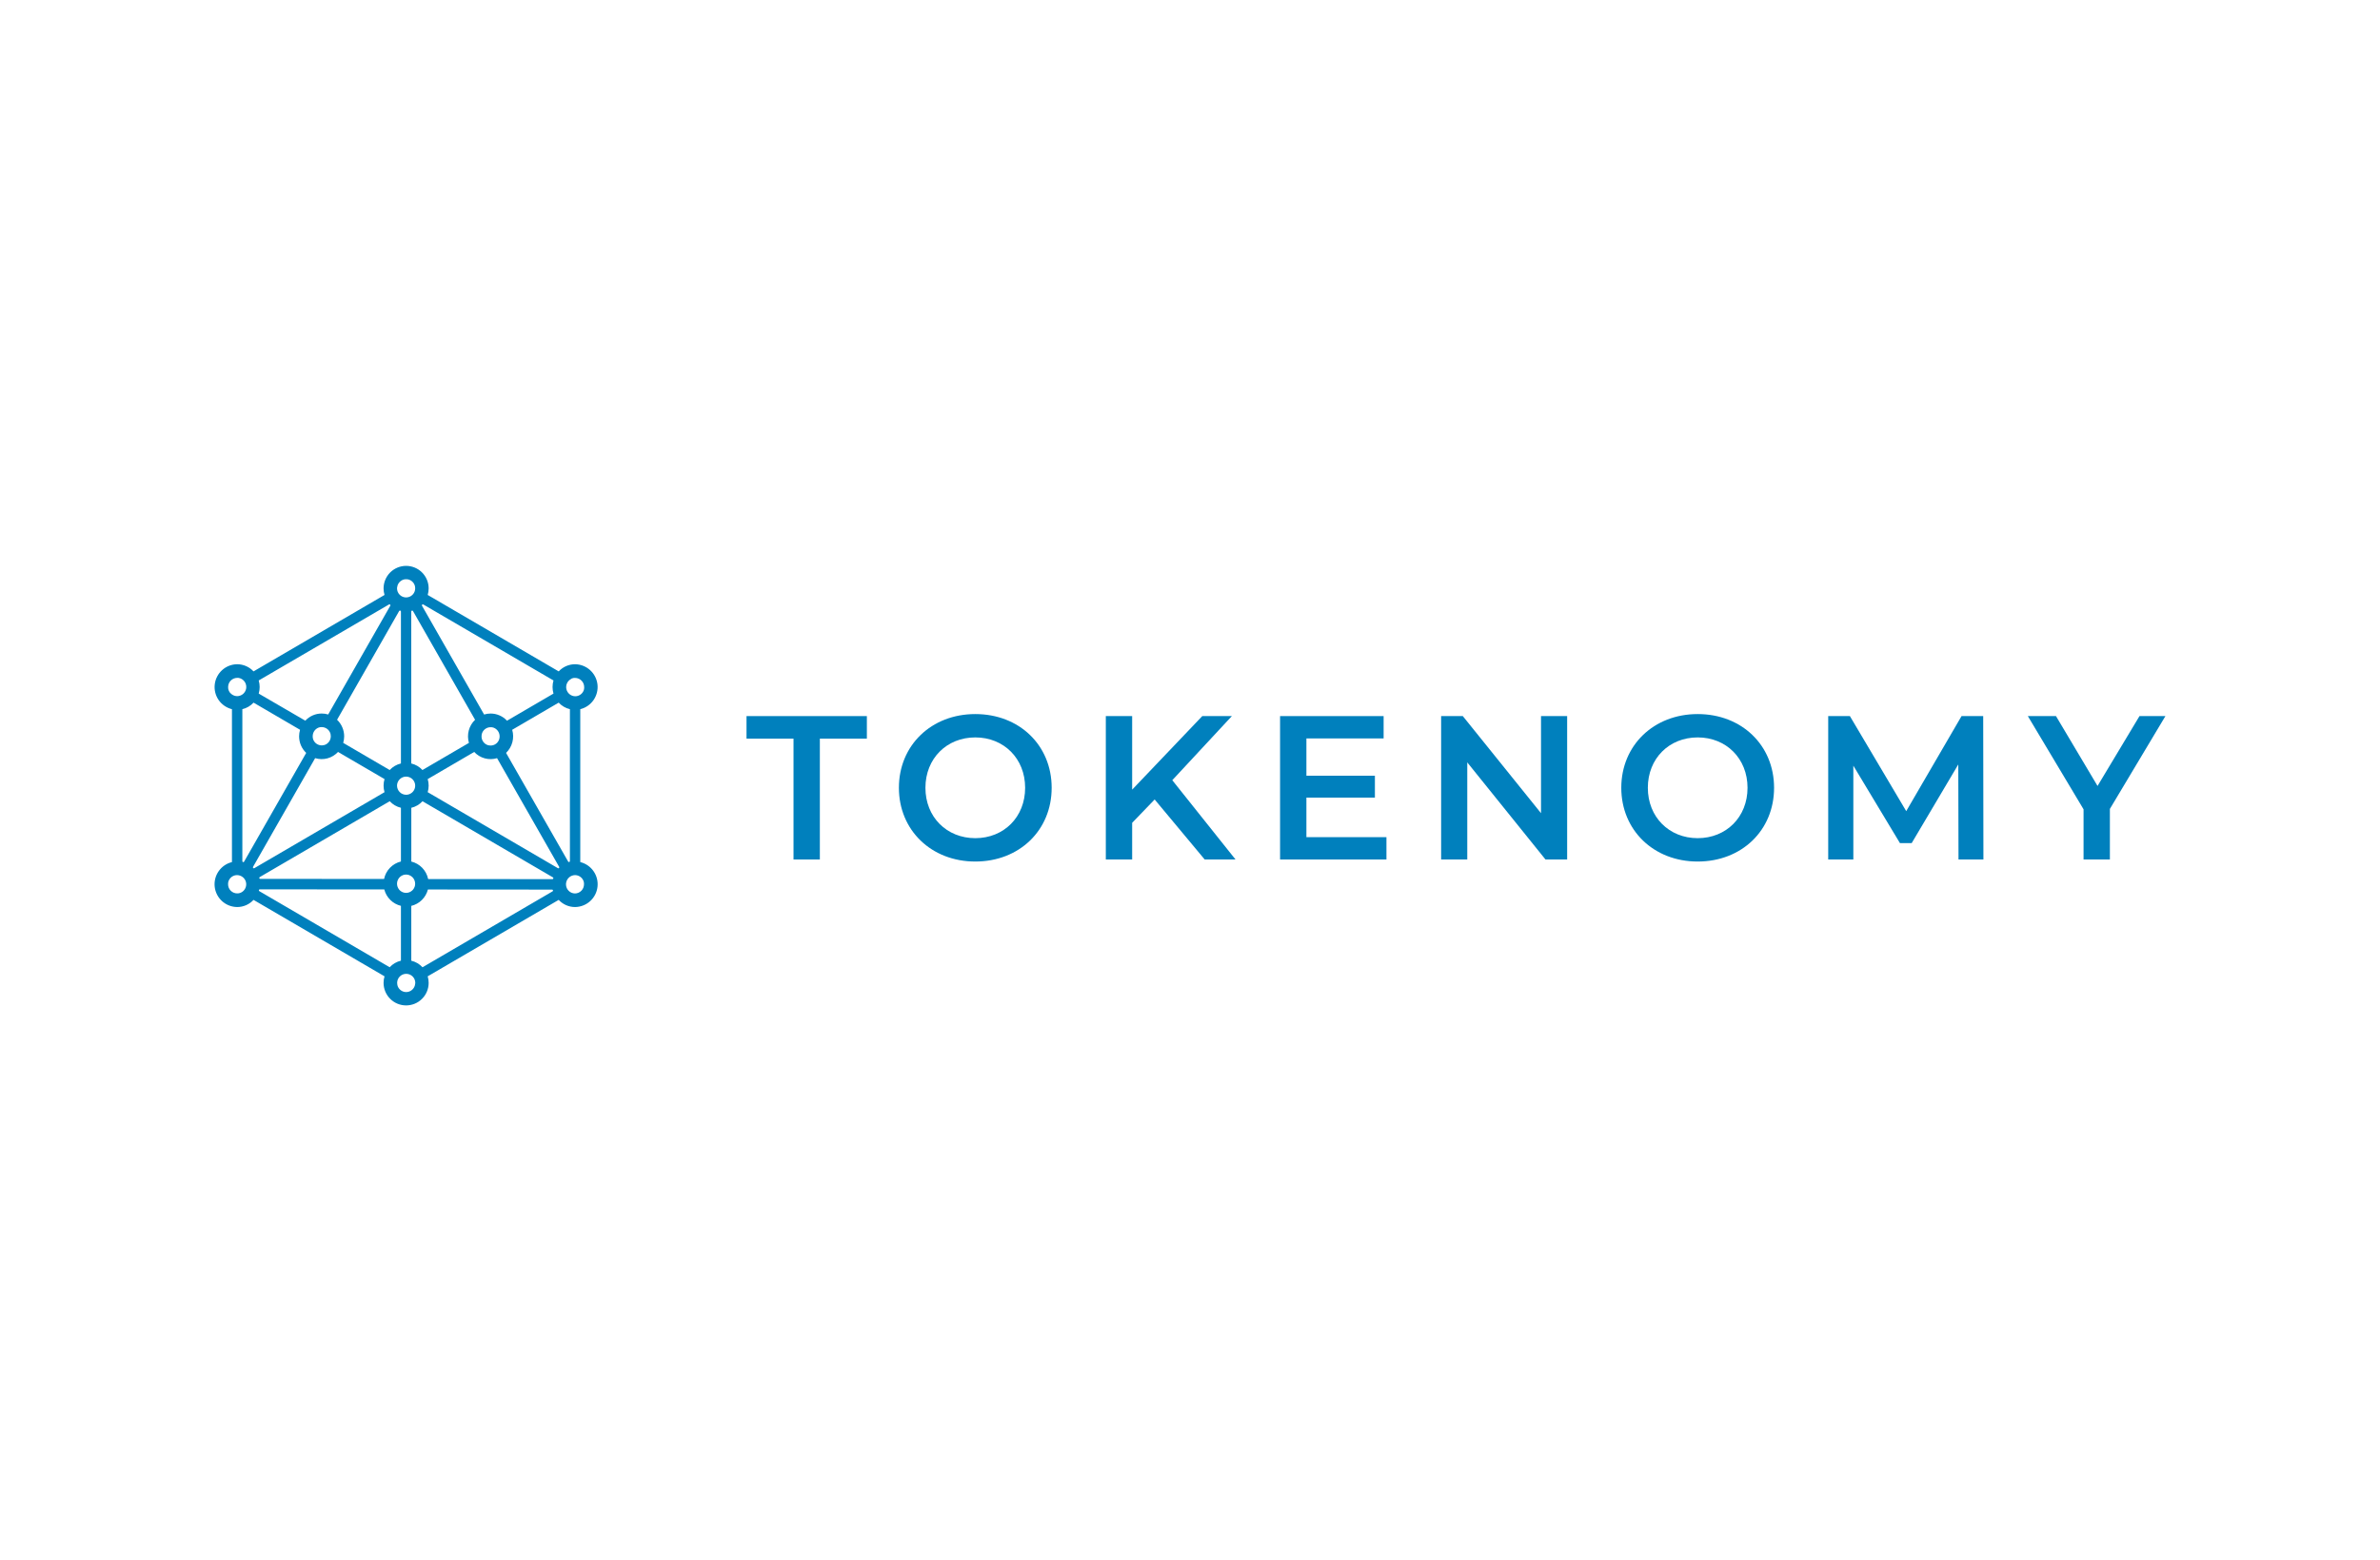 <svg xmlns="http://www.w3.org/2000/svg" width="122" height="80" viewBox="0 0 122 80" fill="none"><mask id="mask0" maskUnits="userSpaceOnUse" x="0" y="0" width="122" height="80"><rect width="122" height="80" fill="white"></rect></mask><g mask="url(#mask0)"><path d="M29.479 45.807C29.465 45.807 29.451 45.807 29.436 45.805H29.429L29.394 45.8L29.379 45.797C29.37 45.794 29.36 45.792 29.351 45.789C29.344 45.786 29.336 45.785 29.329 45.782H29.326C29.311 45.776 29.296 45.771 29.28 45.764C29.184 45.718 29.107 45.641 29.06 45.546C29.014 45.45 29.001 45.342 29.024 45.238C29.047 45.134 29.104 45.041 29.186 44.974C29.268 44.907 29.371 44.87 29.477 44.868C29.573 44.868 29.666 44.898 29.743 44.953C29.751 44.959 29.759 44.965 29.766 44.971L29.782 44.984L29.795 44.996L29.816 45.016C29.82 45.022 29.825 45.027 29.829 45.032C29.833 45.036 29.837 45.041 29.841 45.046C29.847 45.054 29.854 45.063 29.86 45.072C29.866 45.08 29.865 45.08 29.868 45.084L29.882 45.107C29.883 45.111 29.885 45.114 29.887 45.118C29.893 45.128 29.898 45.139 29.903 45.15L29.908 45.162C29.913 45.173 29.917 45.185 29.921 45.197C29.921 45.2 29.921 45.202 29.921 45.204C29.924 45.215 29.927 45.227 29.93 45.239C29.93 45.241 29.93 45.244 29.93 45.247C29.932 45.26 29.934 45.273 29.936 45.287C29.936 45.29 29.936 45.293 29.936 45.296C29.936 45.31 29.936 45.324 29.936 45.339C29.936 45.463 29.888 45.582 29.8 45.67C29.713 45.758 29.595 45.808 29.471 45.809L29.479 45.807ZM25.941 38.602C26.097 38.453 26.209 38.263 26.264 38.054C26.32 37.844 26.317 37.624 26.255 37.417L28.639 36.025C28.793 36.191 28.993 36.308 29.214 36.361V44.153C29.214 44.163 29.21 44.173 29.203 44.181C29.197 44.19 29.188 44.196 29.178 44.198H29.166C29.157 44.198 29.149 44.196 29.141 44.192C29.134 44.188 29.128 44.181 29.124 44.174L25.941 38.602ZM28.656 44.505C28.651 44.509 28.646 44.513 28.64 44.515C28.634 44.517 28.628 44.519 28.622 44.518C28.613 44.518 28.605 44.516 28.598 44.512L21.924 40.616C21.956 40.507 21.973 40.394 21.973 40.281C21.973 40.167 21.957 40.054 21.924 39.945L24.308 38.553C24.453 38.711 24.641 38.825 24.848 38.881C25.056 38.938 25.275 38.934 25.48 38.872L28.663 44.446C28.668 44.456 28.67 44.466 28.669 44.477C28.667 44.488 28.662 44.498 28.655 44.505L28.656 44.505ZM28.358 45.051C28.354 45.058 28.348 45.064 28.341 45.068C28.333 45.073 28.325 45.075 28.317 45.075L21.947 45.07C21.903 44.854 21.799 44.655 21.646 44.496C21.493 44.337 21.298 44.225 21.084 44.173V41.417C21.304 41.365 21.504 41.248 21.658 41.081L28.342 44.983C28.349 44.987 28.355 44.993 28.36 45.001C28.364 45.008 28.366 45.017 28.366 45.025C28.364 45.033 28.361 45.041 28.359 45.05L28.358 45.051ZM28.323 45.702L21.658 49.593C21.504 49.426 21.304 49.309 21.083 49.257V46.446C21.288 46.396 21.475 46.292 21.625 46.144C21.775 45.996 21.882 45.81 21.935 45.606L28.301 45.611C28.311 45.611 28.322 45.615 28.33 45.621C28.339 45.628 28.345 45.637 28.347 45.647C28.35 45.658 28.349 45.669 28.345 45.678C28.341 45.688 28.334 45.697 28.324 45.702H28.323ZM21.28 50.433C21.28 50.447 21.277 50.461 21.275 50.474C21.275 50.474 21.275 50.477 21.275 50.478C21.273 50.491 21.27 50.503 21.267 50.516C21.267 50.518 21.267 50.52 21.267 50.522C21.263 50.534 21.259 50.545 21.255 50.556C21.254 50.559 21.253 50.562 21.252 50.565C21.248 50.575 21.244 50.585 21.239 50.596L21.234 50.605C21.229 50.615 21.224 50.624 21.219 50.633L21.213 50.644C21.207 50.653 21.201 50.661 21.196 50.669C21.193 50.673 21.19 50.677 21.187 50.68C21.181 50.688 21.175 50.695 21.169 50.703C21.166 50.707 21.163 50.71 21.159 50.714L21.139 50.734L21.127 50.745L21.107 50.763C21.102 50.766 21.097 50.769 21.092 50.773L21.072 50.788L21.055 50.798L21.035 50.81C21.028 50.813 21.022 50.816 21.015 50.819L20.996 50.828C20.988 50.832 20.98 50.834 20.973 50.837L20.954 50.844C20.945 50.846 20.937 50.848 20.928 50.85L20.911 50.854C20.901 50.857 20.891 50.858 20.881 50.859L20.866 50.862C20.85 50.862 20.835 50.864 20.82 50.864C20.805 50.864 20.789 50.864 20.775 50.862L20.76 50.859C20.75 50.859 20.739 50.857 20.73 50.854L20.712 50.85L20.686 50.844L20.667 50.837C20.66 50.834 20.652 50.832 20.645 50.828L20.625 50.819L20.605 50.81C20.598 50.806 20.592 50.802 20.586 50.798C20.579 50.794 20.574 50.792 20.568 50.788L20.548 50.773L20.533 50.763C20.526 50.757 20.52 50.751 20.514 50.745L20.501 50.734C20.494 50.728 20.488 50.721 20.482 50.714L20.471 50.703L20.454 50.681C20.451 50.677 20.448 50.673 20.445 50.669C20.439 50.661 20.433 50.653 20.428 50.644C20.428 50.641 20.424 50.638 20.422 50.634C20.42 50.63 20.411 50.615 20.406 50.605L20.402 50.597C20.397 50.586 20.393 50.576 20.388 50.565L20.386 50.557C20.381 50.546 20.378 50.534 20.375 50.523C20.374 50.52 20.374 50.519 20.375 50.517C20.371 50.504 20.368 50.492 20.366 50.479C20.366 50.477 20.366 50.476 20.366 50.475C20.361 50.448 20.358 50.421 20.358 50.394C20.358 50.27 20.407 50.152 20.494 50.065C20.582 49.978 20.7 49.929 20.823 49.929C20.947 49.929 21.065 49.978 21.152 50.065C21.239 50.152 21.288 50.27 21.288 50.394C21.288 50.407 21.288 50.42 21.286 50.434L21.28 50.433ZM19.977 49.593L13.293 45.691C13.285 45.686 13.279 45.679 13.274 45.671C13.27 45.663 13.268 45.654 13.269 45.645C13.269 45.638 13.273 45.631 13.275 45.624C13.279 45.616 13.285 45.609 13.292 45.605C13.3 45.6 13.308 45.598 13.317 45.598L19.699 45.603C19.752 45.807 19.858 45.994 20.009 46.142C20.159 46.29 20.346 46.394 20.552 46.444V49.255C20.331 49.307 20.131 49.424 19.976 49.591L19.977 49.593ZM13.013 44.518C13.007 44.519 13 44.517 12.994 44.515C12.989 44.513 12.983 44.509 12.979 44.505C12.971 44.497 12.966 44.487 12.965 44.476C12.964 44.466 12.966 44.455 12.971 44.446L16.154 38.871C16.36 38.934 16.579 38.937 16.787 38.881C16.994 38.824 17.181 38.711 17.327 38.553L19.711 39.944C19.646 40.163 19.646 40.397 19.711 40.616L13.037 44.512C13.03 44.516 13.021 44.519 13.013 44.518ZM12.513 44.177C12.508 44.185 12.502 44.191 12.495 44.195C12.488 44.199 12.479 44.201 12.471 44.201C12.467 44.202 12.463 44.202 12.459 44.201C12.448 44.199 12.44 44.193 12.433 44.185C12.427 44.176 12.423 44.166 12.423 44.156V36.361C12.643 36.308 12.843 36.191 12.998 36.025L15.381 37.417C15.349 37.526 15.332 37.639 15.332 37.752C15.332 37.911 15.364 38.069 15.426 38.215C15.489 38.361 15.581 38.493 15.696 38.602L12.513 44.177ZM12.354 45.762C12.34 45.769 12.325 45.775 12.311 45.78H12.307L12.285 45.787C12.276 45.79 12.267 45.792 12.258 45.795L12.243 45.798L12.207 45.803H12.2C12.186 45.803 12.171 45.805 12.157 45.805C12.033 45.805 11.914 45.755 11.827 45.667C11.739 45.58 11.691 45.461 11.691 45.337C11.691 45.322 11.691 45.308 11.693 45.294C11.693 45.291 11.693 45.288 11.693 45.285C11.693 45.272 11.696 45.258 11.698 45.245C11.698 45.242 11.698 45.239 11.698 45.237C11.701 45.225 11.704 45.214 11.707 45.202C11.707 45.202 11.707 45.198 11.71 45.195C11.713 45.183 11.718 45.171 11.722 45.16L11.727 45.148C11.732 45.138 11.737 45.126 11.743 45.116C11.749 45.106 11.747 45.109 11.749 45.105C11.753 45.097 11.758 45.09 11.762 45.083L11.771 45.07C11.776 45.061 11.783 45.053 11.79 45.044C11.793 45.039 11.797 45.035 11.802 45.03C11.806 45.025 11.81 45.02 11.815 45.014L11.835 44.994L11.849 44.982L11.864 44.969L11.887 44.952C11.966 44.896 12.06 44.867 12.156 44.868C12.262 44.87 12.365 44.907 12.448 44.974C12.53 45.041 12.588 45.134 12.611 45.238C12.633 45.342 12.62 45.451 12.573 45.546C12.527 45.642 12.449 45.719 12.353 45.764L12.354 45.762ZM11.818 35.547C11.813 35.542 11.809 35.537 11.805 35.532C11.8 35.528 11.797 35.523 11.793 35.518C11.786 35.51 11.78 35.501 11.774 35.492L11.766 35.48C11.761 35.472 11.756 35.465 11.752 35.456C11.752 35.453 11.748 35.45 11.746 35.447C11.74 35.436 11.735 35.425 11.73 35.414C11.73 35.41 11.727 35.406 11.725 35.402C11.721 35.391 11.716 35.379 11.713 35.367C11.713 35.367 11.713 35.362 11.711 35.36C11.707 35.348 11.704 35.337 11.701 35.325C11.702 35.322 11.702 35.32 11.701 35.317C11.699 35.304 11.697 35.291 11.696 35.277C11.696 35.274 11.696 35.271 11.696 35.268C11.696 35.254 11.694 35.24 11.694 35.225C11.693 35.101 11.742 34.982 11.829 34.894C11.916 34.806 12.035 34.756 12.159 34.755C12.173 34.755 12.188 34.755 12.202 34.755H12.209C12.221 34.755 12.233 34.759 12.244 34.76L12.259 34.764L12.287 34.771C12.295 34.773 12.302 34.775 12.309 34.778H12.313C12.327 34.783 12.342 34.789 12.356 34.796C12.452 34.842 12.53 34.919 12.577 35.014C12.623 35.11 12.636 35.218 12.614 35.322C12.591 35.426 12.533 35.52 12.451 35.587C12.368 35.654 12.265 35.691 12.159 35.692C12.063 35.692 11.97 35.662 11.893 35.607L11.87 35.589L11.855 35.577L11.841 35.563C11.834 35.557 11.828 35.551 11.821 35.544L11.818 35.547ZM16.686 38.175C16.674 38.181 16.663 38.185 16.65 38.19H16.647C16.636 38.195 16.624 38.198 16.612 38.202H16.607C16.595 38.205 16.583 38.207 16.571 38.21H16.565C16.54 38.214 16.515 38.217 16.489 38.217C16.4 38.216 16.313 38.19 16.239 38.142C16.164 38.094 16.105 38.025 16.068 37.944C16.063 37.932 16.058 37.92 16.053 37.908V37.904C16.049 37.893 16.045 37.881 16.042 37.869V37.864C16.039 37.852 16.037 37.84 16.035 37.828V37.822C16.035 37.809 16.031 37.797 16.03 37.785C16.028 37.772 16.03 37.758 16.03 37.745C16.03 37.656 16.055 37.569 16.102 37.493C16.15 37.418 16.217 37.358 16.297 37.319C16.309 37.314 16.321 37.308 16.334 37.304H16.336L16.372 37.292H16.377C16.389 37.29 16.4 37.287 16.413 37.284H16.418C16.43 37.284 16.443 37.281 16.455 37.28C16.468 37.28 16.481 37.28 16.495 37.28C16.59 37.28 16.683 37.31 16.761 37.365C16.839 37.42 16.898 37.497 16.93 37.587C16.931 37.588 16.931 37.589 16.93 37.589C16.935 37.601 16.939 37.613 16.942 37.625C16.942 37.627 16.942 37.629 16.942 37.631C16.945 37.643 16.947 37.654 16.949 37.666C16.949 37.668 16.949 37.67 16.949 37.673C16.954 37.698 16.956 37.724 16.956 37.749C16.956 37.838 16.931 37.926 16.884 38.001C16.836 38.076 16.769 38.137 16.689 38.175H16.686ZM19.941 30.991C19.95 30.985 19.961 30.983 19.971 30.985C19.982 30.986 19.991 30.991 19.999 30.999C20.006 31.007 20.011 31.017 20.012 31.027C20.014 31.038 20.012 31.049 20.006 31.058L16.823 36.632C16.716 36.599 16.604 36.583 16.491 36.583C16.333 36.583 16.177 36.615 16.032 36.679C15.888 36.742 15.758 36.834 15.65 36.95L13.262 35.561C13.327 35.341 13.327 35.108 13.262 34.888L19.941 30.991ZM20.359 30.127C20.359 30.113 20.362 30.099 20.364 30.086C20.364 30.086 20.364 30.083 20.364 30.082C20.366 30.069 20.369 30.057 20.373 30.044C20.373 30.042 20.373 30.04 20.373 30.038C20.376 30.026 20.38 30.015 20.384 30.003L20.386 29.995C20.391 29.985 20.395 29.974 20.401 29.964L20.405 29.955C20.41 29.945 20.415 29.936 20.42 29.927C20.425 29.918 20.425 29.919 20.426 29.916C20.428 29.912 20.437 29.899 20.443 29.891L20.452 29.88C20.458 29.872 20.463 29.864 20.47 29.858L20.48 29.846C20.486 29.839 20.492 29.833 20.499 29.827L20.512 29.815L20.532 29.798L20.546 29.787L20.567 29.773C20.572 29.769 20.578 29.766 20.583 29.762C20.589 29.758 20.596 29.754 20.604 29.75L20.623 29.741L20.643 29.732L20.665 29.723L20.685 29.717C20.693 29.714 20.701 29.712 20.709 29.71L20.728 29.706C20.738 29.704 20.748 29.702 20.757 29.701H20.773C20.788 29.701 20.803 29.699 20.818 29.698H20.821C20.836 29.698 20.851 29.699 20.866 29.701H20.882C20.892 29.701 20.901 29.703 20.911 29.705L20.929 29.71C20.938 29.71 20.946 29.714 20.954 29.717L20.974 29.723L20.996 29.731L21.016 29.741L21.035 29.75L21.056 29.762C21.061 29.765 21.067 29.768 21.073 29.773C21.079 29.777 21.086 29.781 21.093 29.786L21.108 29.797L21.127 29.814L21.14 29.826C21.146 29.832 21.153 29.839 21.159 29.845C21.162 29.849 21.166 29.853 21.169 29.857C21.175 29.864 21.181 29.872 21.187 29.879L21.196 29.89L21.213 29.915L21.219 29.926C21.224 29.935 21.229 29.944 21.234 29.954L21.239 29.964C21.244 29.974 21.248 29.984 21.252 29.995C21.253 29.998 21.254 30 21.255 30.003C21.259 30.014 21.263 30.025 21.267 30.037C21.267 30.039 21.267 30.042 21.267 30.044C21.27 30.056 21.273 30.069 21.275 30.081C21.275 30.081 21.275 30.084 21.275 30.085C21.275 30.099 21.279 30.112 21.28 30.127C21.282 30.14 21.282 30.153 21.283 30.166C21.283 30.29 21.234 30.408 21.146 30.495C21.059 30.582 20.941 30.631 20.817 30.631C20.694 30.631 20.576 30.582 20.489 30.495C20.401 30.408 20.352 30.29 20.352 30.166C20.352 30.153 20.352 30.139 20.352 30.127L20.359 30.127ZM20.352 40.279C20.353 40.187 20.381 40.098 20.433 40.022C20.485 39.946 20.558 39.887 20.643 39.852C20.728 39.818 20.821 39.809 20.911 39.828C21.001 39.846 21.083 39.891 21.148 39.956C21.212 40.021 21.256 40.104 21.274 40.194C21.292 40.284 21.282 40.378 21.247 40.462C21.211 40.547 21.152 40.62 21.075 40.67C20.999 40.721 20.909 40.749 20.817 40.749C20.694 40.748 20.575 40.698 20.488 40.61C20.401 40.522 20.352 40.403 20.352 40.279ZM19.977 41.08C20.131 41.246 20.331 41.363 20.552 41.416V44.17C20.338 44.222 20.143 44.334 19.99 44.493C19.837 44.651 19.732 44.85 19.688 45.066L13.336 45.061C13.326 45.061 13.316 45.057 13.308 45.051C13.3 45.044 13.294 45.035 13.291 45.025C13.288 45.015 13.289 45.004 13.293 44.994C13.297 44.984 13.304 44.976 13.313 44.97L19.977 41.08ZM17.279 36.902L20.461 31.328C20.466 31.318 20.474 31.311 20.484 31.307C20.494 31.302 20.505 31.302 20.516 31.305C20.526 31.308 20.535 31.314 20.541 31.322C20.548 31.33 20.551 31.34 20.552 31.351V39.144C20.331 39.196 20.131 39.313 19.976 39.48L17.593 38.088C17.625 37.979 17.642 37.866 17.642 37.752C17.642 37.593 17.61 37.436 17.547 37.29C17.485 37.144 17.393 37.012 17.278 36.902H17.279ZM21.282 45.309C21.282 45.417 21.245 45.522 21.177 45.606C21.174 45.609 21.171 45.613 21.168 45.616C21.164 45.62 21.157 45.629 21.151 45.635L21.138 45.648L21.124 45.661C21.046 45.731 20.947 45.773 20.843 45.778C20.739 45.784 20.636 45.755 20.551 45.694C20.537 45.684 20.523 45.673 20.51 45.661L20.496 45.649L20.482 45.635C20.477 45.629 20.472 45.624 20.467 45.618C20.393 45.532 20.352 45.422 20.352 45.309C20.352 45.207 20.385 45.109 20.445 45.028C20.455 45.015 20.465 45.003 20.475 44.992L20.477 44.989C20.488 44.978 20.499 44.968 20.51 44.957C20.51 44.957 20.51 44.957 20.512 44.955C20.596 44.881 20.704 44.84 20.816 44.84C20.928 44.84 21.035 44.881 21.119 44.955L21.123 44.958C21.134 44.968 21.144 44.978 21.155 44.989L21.158 44.992C21.168 45.004 21.178 45.015 21.187 45.028C21.197 45.041 21.206 45.055 21.214 45.069C21.257 45.141 21.28 45.224 21.28 45.309H21.282ZM24.039 38.088L21.655 39.48C21.501 39.313 21.301 39.196 21.081 39.144V31.352C21.081 31.342 21.084 31.332 21.091 31.323C21.097 31.315 21.106 31.309 21.116 31.307C21.126 31.303 21.137 31.304 21.147 31.308C21.157 31.312 21.165 31.32 21.17 31.329L24.353 36.904C24.197 37.053 24.085 37.243 24.029 37.453C23.974 37.662 23.977 37.882 24.038 38.09L24.039 38.088ZM25.608 37.794C25.608 37.806 25.605 37.819 25.604 37.831C25.604 37.831 25.604 37.835 25.604 37.837C25.601 37.849 25.599 37.861 25.595 37.873C25.596 37.874 25.596 37.876 25.595 37.878C25.592 37.89 25.588 37.902 25.584 37.914C25.584 37.915 25.584 37.916 25.584 37.917C25.58 37.929 25.574 37.941 25.569 37.953C25.528 38.047 25.456 38.123 25.366 38.171C25.276 38.219 25.172 38.235 25.072 38.217H25.067C25.054 38.217 25.042 38.212 25.031 38.209H25.026C25.014 38.206 25.002 38.202 24.99 38.197H24.987C24.898 38.164 24.821 38.103 24.767 38.025C24.712 37.946 24.683 37.852 24.684 37.757C24.684 37.731 24.686 37.705 24.69 37.679C24.69 37.679 24.69 37.676 24.69 37.673C24.692 37.662 24.695 37.65 24.698 37.638V37.633C24.701 37.62 24.706 37.608 24.71 37.597V37.594C24.714 37.582 24.718 37.57 24.724 37.558C24.761 37.477 24.82 37.408 24.895 37.36C24.969 37.311 25.056 37.286 25.145 37.285H25.184L25.221 37.29H25.227C25.239 37.292 25.251 37.296 25.262 37.298H25.267L25.303 37.31H25.306C25.395 37.344 25.472 37.404 25.526 37.483C25.581 37.562 25.61 37.655 25.61 37.75C25.61 37.764 25.61 37.777 25.61 37.79L25.608 37.794ZM21.64 31.001C21.647 30.993 21.657 30.988 21.667 30.986C21.678 30.985 21.689 30.987 21.698 30.992L28.372 34.888C28.308 35.108 28.308 35.341 28.372 35.561L25.989 36.952C25.882 36.836 25.752 36.743 25.607 36.68C25.463 36.617 25.307 36.584 25.149 36.584C25.036 36.584 24.924 36.601 24.816 36.634L21.633 31.059C21.628 31.05 21.626 31.039 21.627 31.029C21.628 31.018 21.632 31.008 21.64 31.001ZM29.281 34.799C29.296 34.793 29.31 34.786 29.326 34.781H29.33C29.337 34.778 29.344 34.776 29.352 34.774L29.38 34.766L29.395 34.763C29.406 34.763 29.418 34.759 29.43 34.758H29.437C29.451 34.758 29.465 34.758 29.48 34.758C29.604 34.758 29.723 34.809 29.81 34.897C29.897 34.985 29.946 35.104 29.945 35.228C29.945 35.242 29.945 35.257 29.945 35.27C29.945 35.274 29.945 35.277 29.945 35.28C29.945 35.293 29.942 35.306 29.939 35.32C29.939 35.322 29.939 35.325 29.939 35.328C29.937 35.34 29.934 35.351 29.931 35.362C29.93 35.365 29.93 35.367 29.931 35.37C29.927 35.382 29.922 35.393 29.918 35.405L29.913 35.416C29.907 35.427 29.903 35.438 29.897 35.449C29.891 35.459 29.893 35.456 29.891 35.46L29.878 35.482C29.875 35.486 29.872 35.491 29.869 35.495C29.866 35.499 29.857 35.512 29.85 35.521C29.847 35.526 29.843 35.53 29.839 35.535C29.834 35.54 29.829 35.545 29.825 35.55C29.821 35.556 29.812 35.564 29.805 35.57L29.791 35.583L29.776 35.596C29.768 35.602 29.761 35.608 29.753 35.613C29.675 35.669 29.582 35.698 29.487 35.698C29.381 35.697 29.278 35.66 29.196 35.593C29.113 35.525 29.056 35.432 29.033 35.329C29.01 35.225 29.023 35.117 29.07 35.021C29.116 34.926 29.194 34.849 29.29 34.803L29.281 34.799ZM29.745 44.2V36.361C30.021 36.293 30.263 36.126 30.425 35.893C30.587 35.659 30.659 35.374 30.627 35.092C30.594 34.809 30.459 34.548 30.248 34.357C30.037 34.167 29.764 34.06 29.479 34.056C29.321 34.056 29.165 34.089 29.02 34.152C28.876 34.215 28.746 34.308 28.639 34.423L21.924 30.504C21.956 30.395 21.973 30.282 21.973 30.168C21.973 30.016 21.943 29.866 21.885 29.726C21.827 29.586 21.742 29.458 21.634 29.351C21.527 29.244 21.4 29.159 21.26 29.101C21.119 29.043 20.969 29.013 20.817 29.013C20.666 29.013 20.515 29.043 20.375 29.101C20.235 29.159 20.108 29.244 20 29.351C19.893 29.458 19.808 29.586 19.75 29.726C19.692 29.866 19.662 30.016 19.662 30.168C19.662 30.282 19.678 30.395 19.711 30.504L12.996 34.423C12.889 34.308 12.759 34.215 12.614 34.152C12.47 34.089 12.314 34.056 12.156 34.056C11.871 34.059 11.598 34.166 11.386 34.357C11.175 34.548 11.041 34.809 11.008 35.091C10.975 35.374 11.047 35.659 11.209 35.893C11.372 36.126 11.614 36.293 11.89 36.361V44.2C11.613 44.268 11.371 44.434 11.208 44.668C11.045 44.902 10.974 45.187 11.006 45.47C11.039 45.753 11.174 46.014 11.385 46.205C11.597 46.395 11.871 46.502 12.156 46.505C12.314 46.505 12.47 46.473 12.614 46.41C12.759 46.346 12.889 46.254 12.996 46.138L19.711 50.057C19.678 50.166 19.662 50.279 19.662 50.393C19.662 50.545 19.692 50.695 19.75 50.836C19.808 50.976 19.893 51.103 20 51.21C20.108 51.318 20.235 51.403 20.375 51.461C20.515 51.519 20.666 51.549 20.817 51.549C20.969 51.549 21.119 51.519 21.26 51.461C21.4 51.403 21.527 51.318 21.634 51.21C21.742 51.103 21.827 50.976 21.885 50.836C21.943 50.695 21.973 50.545 21.973 50.393C21.973 50.279 21.956 50.166 21.924 50.057L28.639 46.138C28.746 46.254 28.876 46.346 29.02 46.409C29.165 46.473 29.321 46.505 29.479 46.505C29.764 46.502 30.038 46.395 30.249 46.205C30.461 46.014 30.596 45.753 30.628 45.47C30.661 45.187 30.589 44.902 30.426 44.668C30.264 44.434 30.021 44.268 29.745 44.2Z" fill="#0080BD"></path><path d="M40.676 37.871H38.267V36.715H44.436V37.871H42.026V44.067H40.676V37.871Z" fill="#0080BD"></path><path d="M52.549 40.391C52.549 38.891 51.458 37.808 49.994 37.808C48.53 37.808 47.438 38.889 47.438 40.391C47.438 41.893 48.529 42.974 49.994 42.974C51.458 42.974 52.549 41.893 52.549 40.391ZM46.078 40.391C46.078 38.217 47.739 36.611 49.994 36.611C52.248 36.611 53.909 38.207 53.909 40.391C53.909 42.575 52.247 44.172 49.994 44.172C47.74 44.172 46.078 42.565 46.078 40.391Z" fill="#0080BD"></path><path d="M59.188 40.99L58.035 42.187V44.067H56.685V36.715H58.035V40.486L61.629 36.715H63.146L60.092 40.002L63.333 44.067H61.753L59.188 40.99Z" fill="#0080BD"></path><path d="M71.07 42.922V44.067H65.617V36.715H70.925V37.86H66.967V39.772H70.478V40.895H66.967V42.922H71.07Z" fill="#0080BD"></path><path d="M80.333 36.715V44.067H79.222L75.213 39.089V44.067H73.873V36.715H74.984L78.993 41.693V36.715H80.333Z" fill="#0080BD"></path><path d="M89.579 40.391C89.579 38.891 88.488 37.808 87.024 37.808C85.559 37.808 84.469 38.889 84.469 40.391C84.469 41.893 85.56 42.974 87.024 42.974C88.487 42.974 89.579 41.893 89.579 40.391ZM83.108 40.391C83.108 38.217 84.77 36.611 87.024 36.611C89.277 36.611 90.94 38.207 90.94 40.391C90.94 42.575 89.278 44.172 87.024 44.172C84.769 44.172 83.108 42.565 83.108 40.391Z" fill="#0080BD"></path><path d="M100.394 44.067L100.383 39.194L97.994 43.227H97.392L95.003 39.257V44.067H93.715V36.715H94.826L97.714 41.588L100.55 36.715H101.66L101.671 44.067H100.394Z" fill="#0080BD"></path><path d="M108.154 41.473V44.067H106.804V41.494L103.948 36.715H105.391L107.521 40.297L109.671 36.715H111L108.154 41.473Z" fill="#0080BD"></path></g></svg>